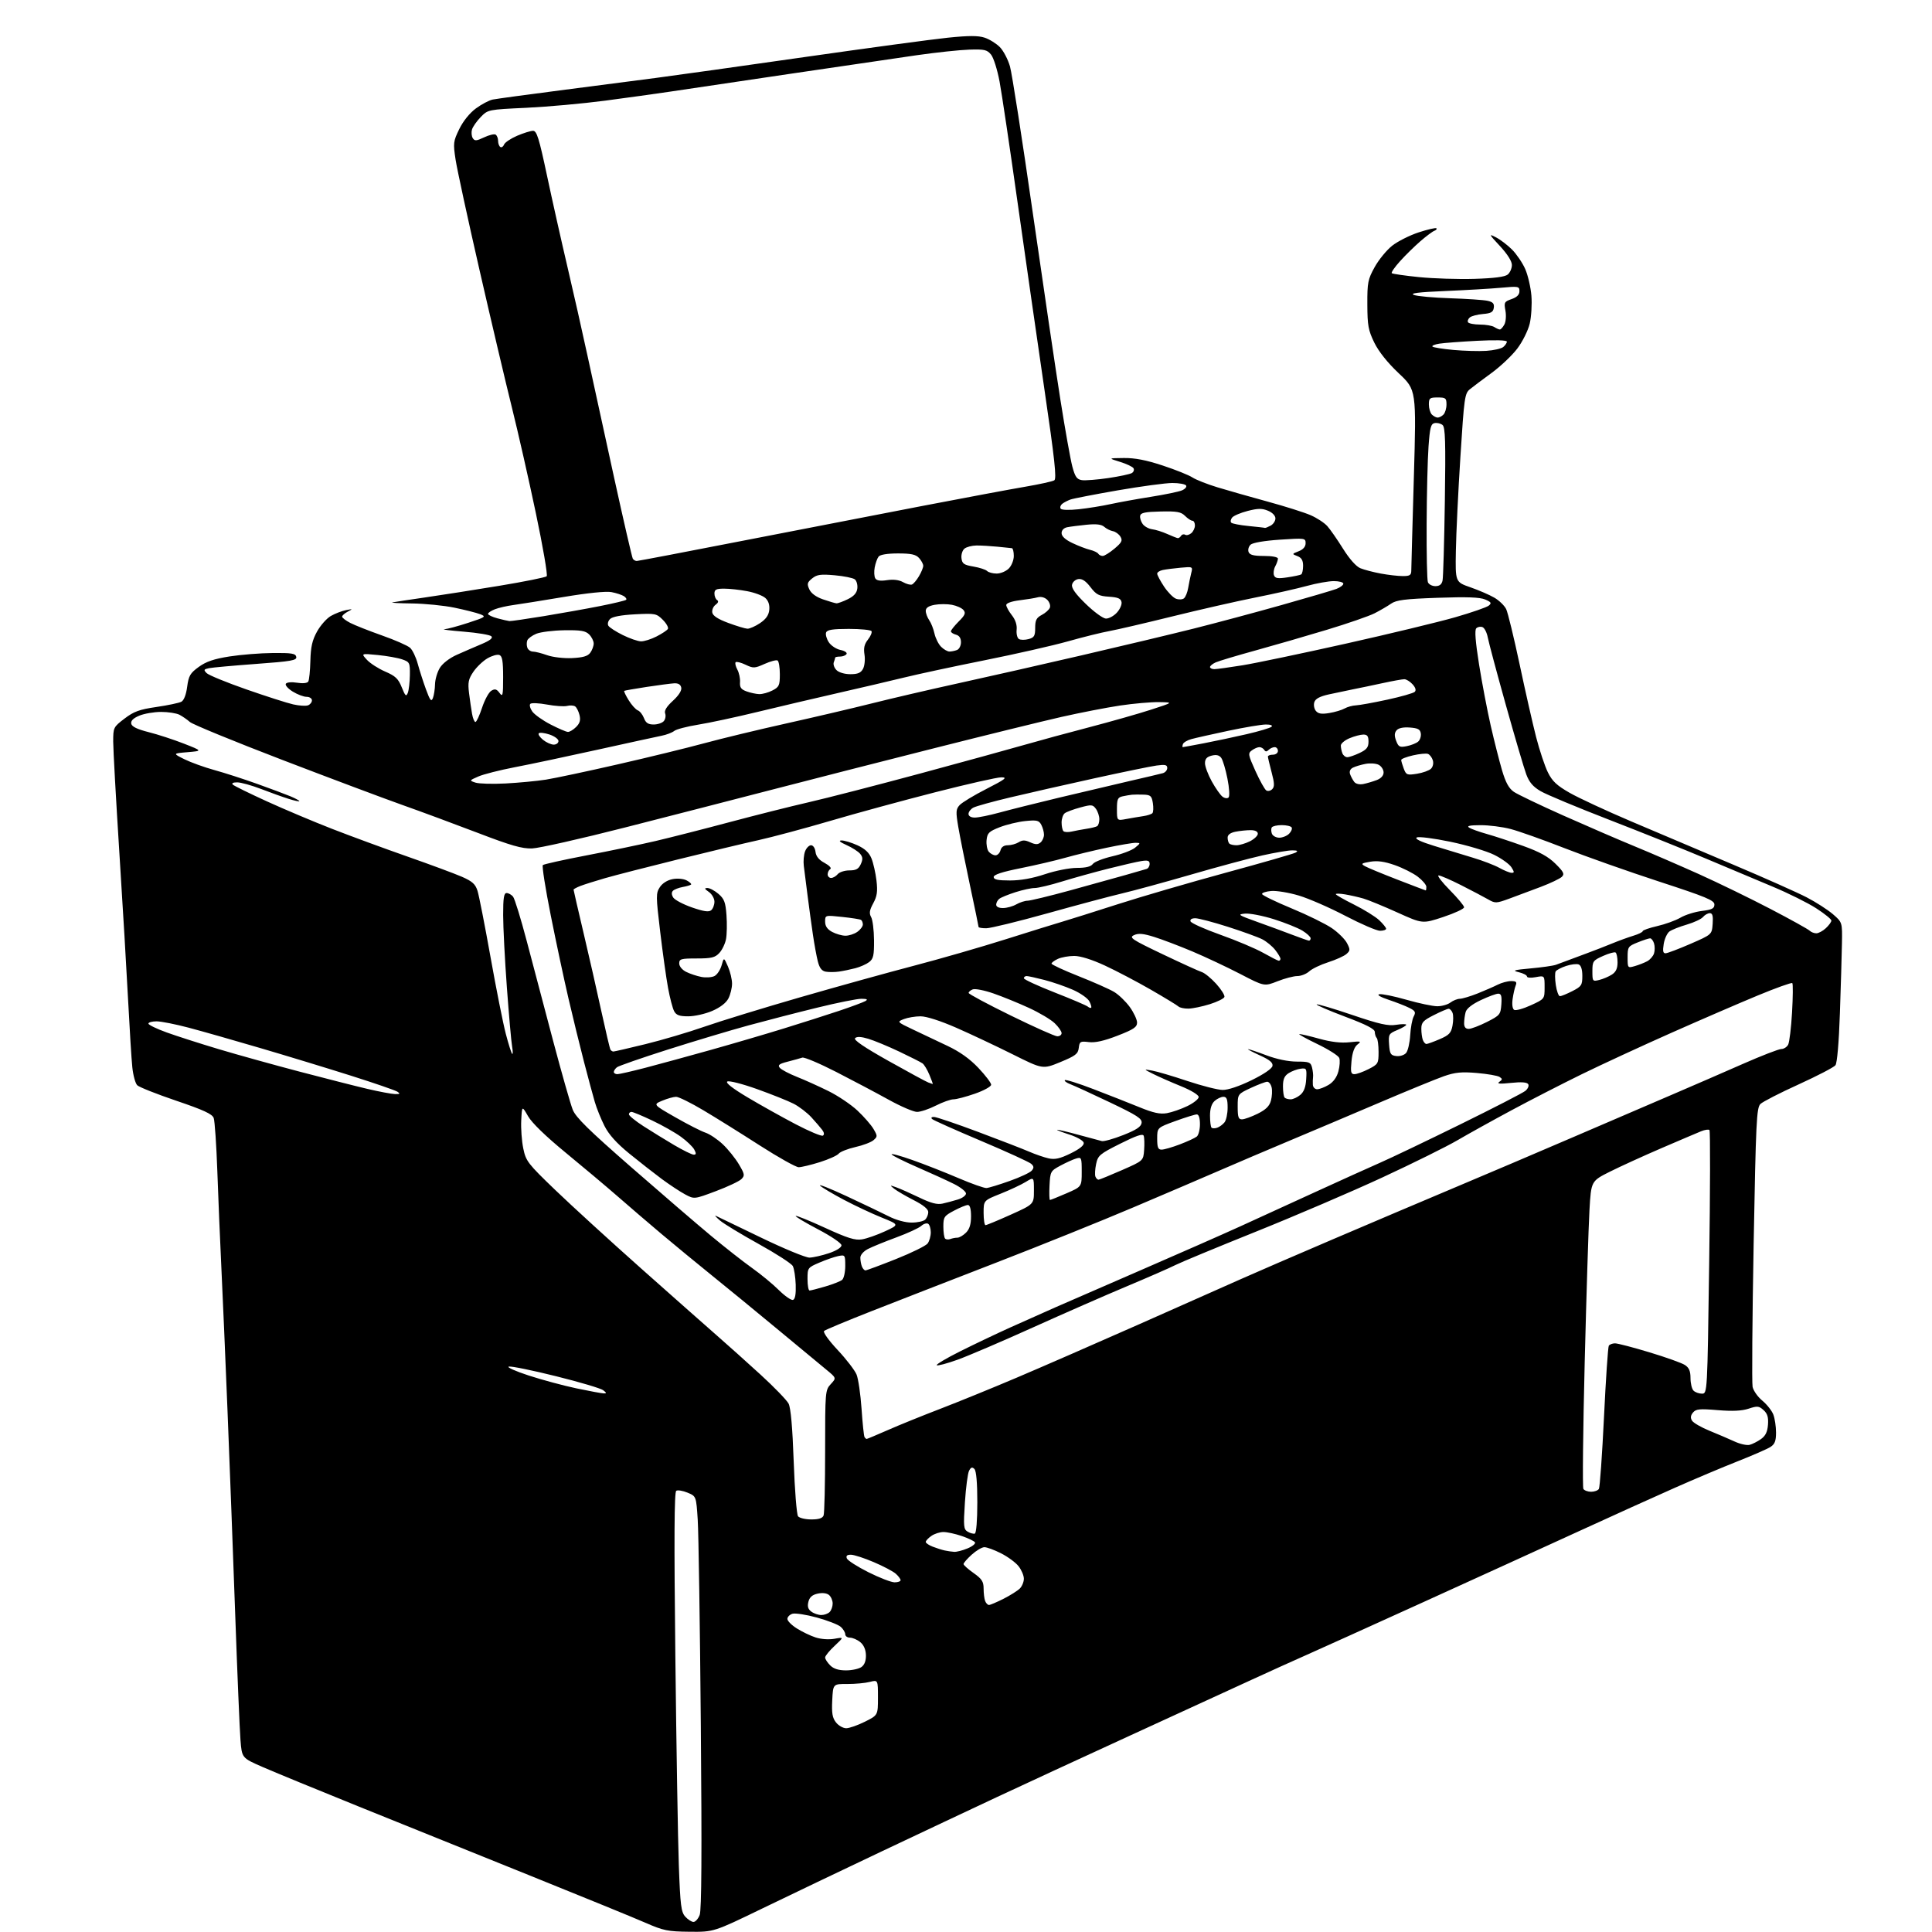 <?xml version="1.0" encoding="UTF-8" standalone="no"?>
<svg 
  version="1.1" 
  xmlns="http://www.w3.org/2000/svg" 
  xmlns:xlink="http://www.w3.org/1999/xlink" 
  xmlns:svg="http://www.w3.org/2000/svg"
  xmlns:rdf="http://www.w3.org/1999/02/22-rdf-syntax-ns#"
  xmlns:cc="http://creativecommons.org/ns#"
  xmlns:dc="http://purl.org/dc/elements/1.1/"
  viewBox="0 0 768 768"
  width="768"
  height="768"
>
<style>svg {background-color: white; }</style>"
<path stroke="none" fill="black" fill-rule="evenodd" d="M274.11,767.90C265.43,767.81 263.73,767.46 256.50,764.30C252.10,762.37 231.40,753.92 210.50,745.50C189.60,737.09 159.00,724.75 142.50,718.08C126.00,711.41 108.82,704.35 104.33,702.38C96.15,698.81 96.15,698.81 95.59,691.65C95.28,687.72 94.33,665.15 93.49,641.50C92.65,617.85 91.28,581.62 90.45,561.00C89.62,540.38 88.52,514.73 88.00,504.00C87.48,493.27 86.75,475.95 86.39,465.50C86.02,455.05 85.37,445.57 84.95,444.42C84.36,442.83 80.90,441.23 70.04,437.55C62.26,434.91 55.29,432.14 54.55,431.40C53.81,430.67 52.93,427.46 52.60,424.28C52.27,421.10 51.53,409.27 50.95,398.00C50.37,386.73 48.80,360.18 47.45,339.00C46.11,317.82 45.00,297.93 45.00,294.80C45.00,289.21 45.09,289.02 49.49,285.66C53.20,282.83 55.41,282.02 62.22,281.03C66.75,280.37 71.20,279.43 72.10,278.95C73.11,278.41 73.99,276.14 74.40,273.02C74.99,268.62 75.59,267.59 79.01,265.11C81.94,262.98 85.07,261.92 91.23,260.95C95.78,260.24 103.54,259.62 108.47,259.58C115.97,259.51 117.50,259.77 117.77,261.11C118.05,262.51 115.88,262.89 101.80,263.92C92.83,264.58 84.42,265.34 83.09,265.61C80.98,266.05 80.87,266.30 82.15,267.58C82.95,268.38 90.05,271.29 97.92,274.04C105.79,276.79 114.18,279.48 116.56,280.01C118.94,280.55 121.58,280.71 122.44,280.38C123.30,280.06 124.00,279.16 124.00,278.39C124.00,277.63 123.04,277.00 121.87,277.00C120.70,277.00 118.22,276.06 116.36,274.91C114.51,273.77 113.27,272.37 113.62,271.81C113.98,271.22 115.86,271.04 118.07,271.39C120.35,271.76 122.14,271.58 122.54,270.93C122.90,270.35 123.28,266.63 123.38,262.68C123.52,257.14 124.12,254.49 126.03,251.05C127.39,248.60 129.85,245.82 131.50,244.87C133.15,243.92 135.85,242.87 137.50,242.55C140.28,242.00 140.34,242.04 138.25,243.13C137.01,243.78 136.00,244.68 136.00,245.13C136.00,245.58 137.45,246.70 139.22,247.61C140.99,248.53 146.67,250.77 151.84,252.60C157.02,254.42 162.04,256.63 163.01,257.51C163.98,258.38 165.34,261.22 166.04,263.80C166.74,266.39 168.21,270.96 169.31,273.98C170.96,278.48 171.45,279.10 172.09,277.48C172.51,276.39 172.89,273.93 172.93,272.00C172.97,270.07 173.83,267.15 174.84,265.50C175.92,263.72 178.68,261.60 181.58,260.30C184.29,259.09 188.72,257.17 191.43,256.03C194.78,254.62 196.03,253.63 195.33,252.93C194.77,252.37 189.85,251.54 184.41,251.10C178.96,250.65 175.45,250.22 176.62,250.14C177.78,250.06 182.06,248.91 186.12,247.58C193.09,245.30 193.35,245.11 190.84,244.14C189.38,243.58 184.78,242.42 180.63,241.56C176.48,240.70 168.90,239.95 163.79,239.88C158.68,239.82 155.18,239.63 156.00,239.46C156.82,239.29 162.68,238.40 169.00,237.49C175.32,236.58 188.60,234.49 198.50,232.86C208.40,231.22 216.87,229.52 217.32,229.07C217.77,228.63 215.82,217.29 212.99,203.88C210.17,190.47 205.89,171.62 203.49,162.00C201.09,152.38 195.31,127.85 190.65,107.50C185.99,87.15 181.70,67.35 181.11,63.50C180.10,56.90 180.18,56.20 182.57,51.30C184.11,48.14 186.70,44.93 189.18,43.10C191.42,41.45 194.43,39.86 195.88,39.57C197.32,39.28 209.30,37.64 222.50,35.94C235.70,34.23 252.80,32.01 260.50,31.01C268.20,30.00 294.98,26.25 320.00,22.66C345.02,19.08 370.56,15.63 376.74,14.99C385.11,14.13 388.86,14.13 391.40,14.97C393.29,15.59 396.00,17.27 397.43,18.70C398.86,20.13 400.68,23.60 401.48,26.40C402.28,29.21 406.35,55.35 410.53,84.50C414.72,113.65 419.67,147.18 421.54,159.00C423.41,170.82 425.54,182.75 426.28,185.50C427.37,189.56 428.08,190.57 430.06,190.86C431.40,191.06 436.13,190.69 440.56,190.04C445.00,189.38 449.22,188.48 449.94,188.04C450.66,187.59 450.95,186.73 450.58,186.13C450.21,185.52 447.79,184.38 445.20,183.59C440.50,182.14 440.50,182.14 446.74,182.07C451.16,182.02 455.66,182.89 462.24,185.07C467.33,186.75 472.62,188.88 474.00,189.79C475.38,190.70 479.88,192.48 484.00,193.73C488.12,194.98 497.12,197.54 504.00,199.42C510.88,201.30 518.52,203.72 521.00,204.80C523.48,205.88 526.46,207.83 527.62,209.13C528.79,210.43 531.61,214.49 533.89,218.14C536.43,222.20 539.09,225.20 540.77,225.88C542.27,226.49 545.92,227.45 548.89,228.00C551.85,228.55 555.79,229.00 557.64,229.00C560.46,229.00 561.00,228.64 561.01,226.75C561.02,225.51 561.47,208.86 562.03,189.75C563.03,155.00 563.03,155.00 556.04,148.40C551.57,144.18 548.07,139.79 546.31,136.21C543.92,131.32 543.57,129.39 543.54,121.05C543.50,112.31 543.75,111.05 546.45,106.18C548.07,103.25 551.20,99.43 553.40,97.68C555.61,95.94 560.35,93.55 563.95,92.37C567.55,91.19 570.73,90.47 571.00,90.75C571.27,91.04 570.91,91.48 570.19,91.74C569.47,92.00 566.98,93.85 564.65,95.87C562.32,97.89 558.68,101.45 556.57,103.80C554.45,106.14 552.96,108.29 553.25,108.59C553.55,108.88 558.45,109.59 564.14,110.16C569.84,110.73 579.72,111.04 586.10,110.85C594.01,110.61 598.22,110.06 599.35,109.13C600.26,108.37 601.00,106.67 601.00,105.33C601.00,103.83 599.20,100.99 596.25,97.81C591.84,93.08 591.73,92.83 594.64,94.33C596.37,95.22 599.26,97.41 601.06,99.21C602.85,101.01 605.21,104.48 606.29,106.93C607.37,109.38 608.48,114.17 608.76,117.57C609.03,120.98 608.72,125.98 608.08,128.69C607.43,131.39 605.22,135.83 603.16,138.55C601.11,141.27 596.52,145.62 592.97,148.22C589.41,150.82 585.51,153.74 584.31,154.72C582.25,156.40 582.03,157.97 580.54,181.50C579.66,195.25 578.85,212.10 578.73,218.94C578.50,231.38 578.50,231.38 584.54,233.47C587.86,234.63 592.14,236.48 594.04,237.59C595.94,238.69 598.05,240.74 598.73,242.14C599.40,243.53 601.80,253.41 604.07,264.08C606.33,274.76 609.29,287.77 610.63,293.00C611.98,298.23 614.07,304.52 615.29,306.99C617.05,310.56 618.83,312.23 624.00,315.18C627.58,317.22 638.60,322.34 648.50,326.55C658.40,330.76 676.62,338.48 689.00,343.72C701.38,348.95 714.51,354.80 718.19,356.71C721.87,358.62 726.56,361.64 728.62,363.41C732.35,366.64 732.35,366.64 732.20,375.07C732.12,379.71 731.76,392.16 731.39,402.74C731.00,414.35 730.29,422.56 729.62,423.45C729.00,424.26 722.42,427.68 715.00,431.06C707.58,434.43 700.73,437.94 699.80,438.85C698.26,440.34 698.00,445.73 697.10,494.50C696.56,524.20 696.37,549.75 696.68,551.28C696.99,552.81 698.73,555.28 700.55,556.78C702.37,558.28 704.34,560.78 704.93,562.32C705.52,563.87 706.00,567.07 706.00,569.45C706.00,572.84 705.51,574.08 703.75,575.21C702.51,576.00 696.64,578.56 690.71,580.90C684.77,583.24 673.52,587.99 665.71,591.45C657.89,594.90 640.70,602.69 627.50,608.74C614.30,614.79 586.49,627.47 565.71,636.91C544.92,646.36 523.99,655.81 519.21,657.93C514.42,660.04 504.65,664.46 497.50,667.75C490.35,671.04 468.75,680.95 449.50,689.78C430.25,698.61 406.40,709.63 396.50,714.27C386.60,718.90 365.90,728.66 350.50,735.95C335.10,743.25 313.78,753.44 303.11,758.61C283.73,768.00 283.73,768.00 274.11,767.90zM275.68,764.00C276.43,764.00 277.54,762.76 278.13,761.25C278.89,759.32 279.03,736.97 278.59,686.00C278.25,646.12 277.69,609.29 277.36,604.15C276.75,594.79 276.75,594.79 273.33,593.36C271.45,592.58 269.42,592.24 268.82,592.61C268.03,593.10 267.93,611.59 268.46,658.40C268.86,694.21 269.49,731.68 269.85,741.66C270.43,757.50 270.76,760.08 272.41,761.90C273.46,763.06 274.93,764.00 275.68,764.00zM336.38,687.00C337.60,687.00 340.95,685.83 343.80,684.41C349.00,681.82 349.00,681.82 349.00,674.79C349.00,667.75 349.00,667.75 345.75,668.59C343.96,669.05 339.95,669.42 336.83,669.41C331.15,669.38 331.15,669.38 330.83,675.88C330.57,681.00 330.89,682.87 332.32,684.69C333.32,685.96 335.15,687.00 336.38,687.00zM336.31,664.00C338.68,664.00 341.45,663.39 342.47,662.65C343.68,661.76 344.28,660.13 344.22,657.91C344.15,655.72 343.35,653.89 341.95,652.76C340.76,651.79 338.93,651.00 337.89,651.00C336.85,651.00 336.00,650.39 336.00,649.65C336.00,648.92 335.21,647.59 334.24,646.72C333.27,645.84 328.99,644.17 324.73,643.00C320.47,641.83 316.08,641.16 314.99,641.50C313.89,641.85 313.00,642.77 313.00,643.55C313.00,644.34 314.69,646.04 316.75,647.33C318.81,648.63 322.16,650.24 324.19,650.90C326.33,651.61 329.48,651.83 331.69,651.44C335.50,650.76 335.50,650.76 331.75,654.27C329.69,656.19 328.00,658.27 328.00,658.88C328.00,659.50 328.90,660.90 330.00,662.00C331.38,663.38 333.33,664.00 336.31,664.00zM326.49,642.00C327.65,642.00 329.14,641.46 329.80,640.80C330.46,640.14 331.00,638.62 331.00,637.42C331.00,636.22 330.34,634.70 329.54,634.03C328.65,633.29 326.90,633.08 325.04,633.49C322.88,633.96 321.81,634.91 321.35,636.74C320.88,638.60 321.21,639.68 322.54,640.66C323.55,641.40 325.33,642.00 326.49,642.00zM393.14,638.00C393.65,638.00 396.25,636.89 398.92,635.54C401.59,634.19 404.50,632.35 405.39,631.47C406.28,630.58 407.00,628.82 407.00,627.56C407.00,626.30 406.06,624.07 404.90,622.60C403.75,621.13 400.61,618.82 397.93,617.47C395.26,616.11 392.26,615.01 391.28,615.03C390.30,615.05 388.04,616.39 386.25,618.02C384.46,619.64 383.01,621.32 383.02,621.74C383.03,622.16 384.83,623.77 387.02,625.31C390.31,627.64 391.00,628.71 391.00,631.48C391.00,633.33 391.27,635.55 391.61,636.42C391.94,637.29 392.63,638.00 393.14,638.00zM355.62,629.00C356.93,629.00 358.00,628.62 358.00,628.15C358.00,627.69 357.16,626.55 356.13,625.62C355.10,624.68 351.16,622.60 347.38,620.99C343.59,619.37 339.50,618.04 338.28,618.03C336.72,618.01 336.23,618.44 336.63,619.49C336.95,620.31 340.81,622.78 345.22,624.99C349.63,627.20 354.30,629.00 355.62,629.00zM379.28,616.88C380.26,616.95 382.66,616.33 384.60,615.52C386.55,614.71 387.89,613.62 387.57,613.11C387.26,612.60 384.89,611.47 382.32,610.59C379.75,609.72 376.47,609.00 375.04,609.00C373.61,609.00 371.44,609.70 370.22,610.56C369.00,611.41 368.00,612.48 368.00,612.94C368.00,613.39 369.24,614.24 370.75,614.82C372.26,615.41 374.40,616.09 375.50,616.33C376.60,616.57 378.30,616.82 379.28,616.88zM387.50,609.63C388.09,609.45 388.50,604.41 388.50,597.21C388.50,589.37 388.09,584.69 387.34,583.94C386.47,583.07 385.95,583.24 385.22,584.64C384.69,585.66 383.95,591.30 383.57,597.17C382.94,606.83 383.05,607.93 384.69,608.88C385.68,609.46 386.95,609.80 387.50,609.63zM322.52,604.00C325.49,604.00 326.97,603.52 327.39,602.42C327.73,601.55 328.00,589.99 328.00,576.73C328.00,553.12 328.05,552.58 330.25,550.20C332.50,547.77 332.50,547.77 328.50,544.48C326.30,542.67 317.52,535.40 309.00,528.33C300.48,521.26 288.77,511.67 283.00,507.02C277.23,502.37 268.23,494.96 263.00,490.56C257.77,486.15 249.88,479.39 245.46,475.52C241.03,471.66 231.77,463.87 224.87,458.21C216.95,451.71 211.43,446.36 209.91,443.71C207.50,439.50 207.50,439.50 207.20,445.34C207.03,448.55 207.40,453.59 208.01,456.53C209.05,461.58 209.80,462.54 220.74,473.06C227.14,479.21 242.52,493.27 254.93,504.30C267.35,515.34 280.88,527.31 285.00,530.91C289.12,534.51 296.93,541.50 302.34,546.45C307.75,551.39 312.76,556.58 313.48,557.97C314.34,559.65 315.03,567.42 315.51,581.00C315.91,592.27 316.69,602.06 317.24,602.75C317.79,603.44 320.17,604.00 322.52,604.00zM632.50,593.00C633.81,593.00 635.20,592.49 635.58,591.87C635.97,591.24 636.88,578.40 637.61,563.33C638.33,548.25 639.20,535.49 639.52,534.96C639.85,534.43 640.97,534.00 642.00,534.00C643.04,534.00 649.20,535.60 655.69,537.57C662.19,539.53 668.51,541.79 669.75,542.59C671.43,543.68 672.00,545.00 672.00,547.82C672.00,549.90 672.54,552.14 673.20,552.80C673.86,553.46 675.37,554.00 676.55,554.00C678.70,554.00 678.70,554.00 679.43,501.92C679.84,473.27 679.89,449.55 679.54,449.21C679.20,448.87 677.70,449.09 676.21,449.70C674.72,450.30 667.65,453.32 660.50,456.39C653.35,459.47 644.12,463.68 640.00,465.74C632.50,469.50 632.50,469.50 631.84,481.00C631.47,487.32 630.62,514.60 629.94,541.62C629.27,568.63 629.03,591.24 629.42,591.87C629.80,592.49 631.19,593.00 632.50,593.00zM695.50,574.35C696.60,574.07 698.62,573.04 700.00,572.07C701.82,570.78 702.58,569.22 702.80,566.35C703.02,563.38 702.59,561.93 701.04,560.54C699.21,558.88 698.58,558.82 695.10,559.97C692.38,560.87 688.67,561.04 682.79,560.55C675.61,559.95 674.17,560.09 672.99,561.51C672.02,562.68 671.91,563.64 672.62,564.75C673.17,565.62 676.29,567.42 679.56,568.75C682.83,570.08 687.30,572.00 689.50,573.01C691.70,574.03 694.40,574.63 695.50,574.35zM344.51,572.00C344.73,572.00 348.54,570.40 352.99,568.45C357.43,566.49 366.79,562.70 373.79,560.02C380.78,557.33 394.38,551.80 404.00,547.71C413.62,543.63 435.45,534.11 452.50,526.56C469.55,519.01 488.00,510.82 493.50,508.36C499.00,505.91 515.42,498.80 530.00,492.57C544.58,486.34 566.40,477.07 578.50,471.98C590.60,466.89 611.75,457.89 625.50,451.97C639.25,446.06 657.02,438.42 665.00,435.00C672.98,431.58 685.53,426.13 692.89,422.89C700.25,419.65 707.10,417.00 708.10,417.00C709.11,417.00 710.33,416.21 710.83,415.25C711.32,414.29 712.02,408.52 712.37,402.42C712.72,396.33 712.77,391.10 712.47,390.80C712.17,390.50 705.97,392.72 698.71,395.73C691.44,398.74 676.01,405.41 664.40,410.56C652.80,415.71 636.82,423.09 628.90,426.96C620.98,430.84 608.38,437.30 600.91,441.32C593.44,445.33 583.76,450.70 579.41,453.24C575.06,455.79 561.60,462.45 549.50,468.06C537.40,473.67 514.80,483.36 499.28,489.59C483.77,495.82 469.36,501.80 467.27,502.86C465.18,503.93 456.50,507.73 447.99,511.30C439.47,514.87 422.60,522.27 410.50,527.73C398.40,533.20 385.00,538.93 380.73,540.48C376.45,542.02 372.69,543.02 372.37,542.70C372.05,542.38 376.22,539.90 381.65,537.19C387.07,534.47 396.00,530.22 401.50,527.73C407.00,525.25 415.10,521.63 419.50,519.70C423.90,517.76 439.43,511.00 454.00,504.69C468.57,498.37 486.12,490.64 493.00,487.51C499.88,484.37 513.38,478.20 523.00,473.78C532.62,469.37 544.10,464.18 548.50,462.25C552.90,460.33 567.30,453.44 580.50,446.95C593.70,440.46 605.33,434.47 606.35,433.64C607.37,432.81 607.88,431.61 607.49,430.98C607.00,430.20 604.82,430.03 600.64,430.47C596.19,430.94 594.91,430.82 596.00,430.06C597.28,429.15 597.29,428.87 596.09,428.09C595.31,427.59 591.26,426.89 587.09,426.53C580.98,426.01 578.43,426.26 574.00,427.80C570.98,428.86 559.50,433.56 548.50,438.25C537.50,442.94 521.30,449.80 512.50,453.49C503.70,457.18 491.32,462.45 485.00,465.20C478.68,467.95 463.15,474.59 450.50,479.96C437.85,485.33 413.32,495.22 396.00,501.92C378.68,508.63 356.40,517.29 346.50,521.18C336.60,525.07 328.09,528.62 327.59,529.08C327.08,529.56 329.38,532.79 332.96,536.62C336.42,540.31 339.81,544.72 340.50,546.41C341.19,548.11 342.08,554.23 342.48,560.00C342.87,565.77 343.40,570.84 343.66,571.25C343.91,571.66 344.29,572.00 344.51,572.00zM240.00,553.90C241.20,553.93 241.16,553.68 239.76,552.62C238.80,551.89 230.38,549.39 221.04,547.07C211.70,544.74 203.26,543.02 202.28,543.24C201.30,543.46 204.85,545.05 210.17,546.79C215.48,548.52 224.03,550.82 229.17,551.90C234.30,552.98 239.18,553.88 240.00,553.90zM315.24,516.73C316.08,516.43 316.44,514.43 316.31,510.69C316.20,507.61 315.68,504.27 315.15,503.27C314.61,502.27 308.49,498.32 301.55,494.48C294.61,490.64 287.71,486.45 286.21,485.18C284.72,483.90 283.95,483.05 284.50,483.28C285.05,483.52 293.06,487.38 302.30,491.86C311.53,496.33 320.31,499.96 321.80,499.92C323.28,499.88 326.75,499.09 329.50,498.17C332.47,497.18 334.50,495.90 334.50,495.03C334.50,494.20 330.49,491.46 325.19,488.68C320.07,485.99 316.07,483.60 316.31,483.36C316.55,483.12 321.80,485.24 327.97,488.08C336.93,492.19 339.90,493.12 342.64,492.67C344.52,492.37 348.64,490.92 351.79,489.47C357.50,486.83 357.50,486.83 350.50,484.00C346.65,482.45 339.90,479.28 335.50,476.96C331.10,474.63 326.82,472.10 326.00,471.32C325.18,470.54 329.90,472.41 336.50,475.48C343.10,478.56 350.68,482.18 353.34,483.53C356.22,485.00 359.90,486.00 362.39,486.00C364.71,486.00 367.14,485.46 367.80,484.80C368.46,484.14 369.00,482.80 369.00,481.81C369.00,480.65 367.01,479.01 363.25,477.10C360.09,475.48 356.60,473.45 355.50,472.58C353.59,471.06 353.63,471.03 356.31,471.99C357.85,472.54 361.96,474.37 365.44,476.04C370.05,478.27 372.55,478.92 374.63,478.46C376.21,478.11 378.96,477.38 380.75,476.83C382.54,476.29 384.00,475.21 384.00,474.44C384.00,473.67 381.86,471.96 379.25,470.66C376.64,469.35 370.11,466.36 364.74,464.03C359.37,461.69 354.73,459.38 354.44,458.90C354.14,458.41 357.83,459.41 362.64,461.11C367.45,462.80 375.68,466.04 380.94,468.29C386.19,470.54 391.24,472.33 392.14,472.26C393.05,472.20 397.20,470.93 401.37,469.45C405.55,467.97 409.49,466.11 410.14,465.33C411.07,464.21 411.02,463.62 409.91,462.63C409.14,461.93 400.18,457.83 390.00,453.53C379.82,449.23 371.07,445.32 370.55,444.85C369.98,444.34 370.27,444.00 371.26,444.00C372.18,444.00 380.03,446.66 388.71,449.91C397.40,453.16 406.54,456.70 409.04,457.78C411.54,458.87 415.05,460.07 416.84,460.47C419.36,461.02 421.37,460.57 425.61,458.49C429.20,456.73 431.00,455.27 430.80,454.27C430.63,453.41 428.10,451.97 425.00,450.97C421.98,450.00 419.85,449.16 420.27,449.10C420.69,449.05 424.52,449.95 428.77,451.12C433.02,452.28 437.18,453.40 438.00,453.60C438.82,453.80 442.65,452.73 446.50,451.21C451.66,449.18 453.58,447.92 453.80,446.40C454.05,444.67 452.07,443.39 441.20,438.21C434.11,434.83 427.06,431.59 425.52,431.01C423.98,430.42 422.98,429.69 423.30,429.37C423.61,429.06 428.74,430.66 434.68,432.95C440.63,435.23 448.82,438.45 452.88,440.11C458.50,442.41 461.13,442.98 463.88,442.50C465.87,442.15 469.52,440.88 472.00,439.68C474.48,438.48 476.50,436.86 476.50,436.08C476.50,435.26 473.55,433.45 469.50,431.80C465.65,430.24 460.70,428.05 458.50,426.96C454.50,424.96 454.50,424.96 458.00,425.58C459.93,425.92 466.23,427.78 472.00,429.71C477.77,431.64 484.07,433.24 486.00,433.27C488.13,433.31 492.62,431.80 497.50,429.41C502.37,427.03 505.63,424.81 505.83,423.73C506.07,422.43 504.74,421.31 500.83,419.54C497.90,418.20 495.78,417.09 496.13,417.06C496.48,417.03 499.75,418.12 503.40,419.50C507.52,421.05 512.12,422.00 515.50,422.00C520.41,422.00 521.02,422.24 521.56,424.37C521.88,425.67 522.06,427.35 521.96,428.12C521.85,428.88 521.82,430.29 521.88,431.25C521.95,432.21 522.72,433.00 523.60,433.00C524.47,433.00 526.51,432.22 528.12,431.27C530.01,430.15 531.40,428.24 532.03,425.88C532.58,423.86 532.73,421.47 532.38,420.56C532.03,419.65 528.09,417.15 523.62,415.00C519.16,412.85 515.96,411.07 516.52,411.05C517.08,411.02 520.67,411.87 524.49,412.93C529.17,414.22 533.09,414.68 536.47,414.31C541.01,413.82 541.32,413.90 539.62,415.21C538.37,416.18 537.57,418.39 537.24,421.83C536.82,426.19 537.01,427.00 538.41,427.00C539.33,427.00 541.86,426.09 544.04,424.98C547.83,423.05 548.00,422.75 548.00,418.15C548.00,415.50 547.67,413.00 547.26,412.60C546.86,412.19 546.52,411.12 546.51,410.22C546.50,409.04 543.15,407.32 534.72,404.15C528.24,401.71 523.15,399.52 523.40,399.27C523.65,399.02 529.96,400.89 537.42,403.42C548.33,407.12 551.78,407.90 555.00,407.38C557.20,407.03 559.00,407.02 559.00,407.36C559.00,407.70 557.40,408.64 555.44,409.46C552.06,410.87 551.90,411.16 552.19,415.22C552.46,418.98 552.81,419.54 555.09,419.80C556.53,419.97 558.24,419.41 558.97,418.54C559.68,417.68 560.40,414.52 560.58,411.52C560.75,408.52 561.37,405.17 561.96,404.07C562.87,402.37 562.62,401.86 560.27,400.67C558.75,399.90 555.02,398.44 552.00,397.43C548.70,396.33 547.22,395.45 548.29,395.22C549.28,395.01 554.14,396.00 559.09,397.42C564.04,398.84 569.56,400.00 571.35,400.00C573.15,400.00 575.49,399.34 576.56,398.53C577.63,397.72 579.32,397.05 580.31,397.03C581.31,397.01 584.46,396.07 587.31,394.94C590.17,393.80 593.77,392.23 595.33,391.44C596.89,390.65 599.30,390.00 600.69,390.00C602.70,390.00 603.07,390.36 602.51,391.75C602.12,392.71 601.57,395.13 601.29,397.12C600.98,399.27 601.23,401.02 601.90,401.44C602.52,401.82 605.50,401.00 608.51,399.62C614.00,397.11 614.00,397.11 614.00,392.44C614.00,387.78 614.00,387.78 610.50,388.43C608.56,388.80 607.00,388.68 607.00,388.17C607.00,387.66 605.54,386.90 603.75,386.47C600.99,385.80 601.70,385.57 608.50,384.95C612.90,384.55 617.40,383.91 618.50,383.52C619.60,383.13 621.40,382.47 622.50,382.04C623.60,381.62 627.20,380.27 630.50,379.06C633.80,377.84 638.52,376.01 641.00,374.98C643.48,373.96 647.19,372.61 649.25,371.98C651.31,371.36 653.00,370.53 653.00,370.15C653.00,369.77 655.59,368.87 658.75,368.14C661.91,367.42 666.08,365.91 668.00,364.79C669.92,363.66 673.75,362.46 676.50,362.12C680.57,361.61 681.50,361.14 681.50,359.55C681.50,357.90 678.17,356.52 659.50,350.43C647.40,346.48 630.50,340.51 621.94,337.16C613.38,333.81 603.72,330.38 600.48,329.54C597.23,328.69 591.86,328.01 588.54,328.02C584.27,328.03 582.94,328.31 584.00,329.00C584.83,329.53 587.98,330.66 591.00,331.51C594.02,332.35 600.54,334.50 605.47,336.27C612.03,338.63 615.49,340.54 618.33,343.36C621.59,346.59 622.00,347.43 620.86,348.55C620.11,349.28 616.35,351.08 612.50,352.54C608.65,354.01 603.02,356.11 600.00,357.21C594.74,359.13 594.37,359.14 591.50,357.49C589.85,356.54 585.05,354.02 580.84,351.88C576.63,349.75 572.60,348.00 571.87,348.00C571.15,348.00 573.14,350.60 576.28,353.78C579.43,356.96 582.00,360.05 582.00,360.66C582.00,361.27 578.28,363.00 573.74,364.51C565.48,367.25 565.48,367.25 555.49,362.73C549.99,360.25 543.92,357.75 542.00,357.19C540.08,356.63 536.81,355.89 534.75,355.54C532.69,355.19 531.00,355.15 531.00,355.44C531.00,355.74 534.26,357.60 538.25,359.59C542.24,361.58 546.74,364.37 548.25,365.79C549.76,367.21 551.00,368.74 551.00,369.19C551.00,369.63 549.91,370.00 548.58,370.00C547.25,370.00 541.07,367.34 534.83,364.08C528.60,360.82 520.28,357.19 516.35,356.01C512.42,354.83 507.47,354.01 505.35,354.18C503.23,354.36 501.58,354.91 501.69,355.40C501.79,355.90 507.06,358.46 513.41,361.09C519.75,363.71 526.98,367.27 529.47,368.98C531.96,370.69 534.66,373.37 535.46,374.93C536.78,377.47 536.75,377.91 535.21,379.25C534.27,380.07 531.02,381.53 528.00,382.50C524.98,383.46 521.57,385.09 520.44,386.13C519.30,387.16 517.18,388.00 515.72,388.00C514.27,388.00 510.71,388.93 507.83,390.07C502.58,392.14 502.58,392.14 493.04,387.18C487.79,384.46 479.23,380.43 474.00,378.22C468.77,376.02 461.93,373.42 458.79,372.44C454.44,371.08 452.53,370.91 450.79,371.73C448.72,372.69 449.79,373.41 462.08,379.28C469.55,382.84 476.61,386.06 477.76,386.42C478.90,386.79 481.48,388.90 483.48,391.11C485.48,393.33 486.94,395.67 486.73,396.31C486.52,396.95 483.90,398.24 480.92,399.18C477.94,400.11 474.13,400.91 472.45,400.94C470.77,400.97 468.97,400.59 468.45,400.09C467.93,399.60 463.00,396.60 457.50,393.43C452.00,390.26 443.78,385.94 439.23,383.83C434.07,381.44 429.49,380.00 427.03,380.00C424.86,380.00 421.95,380.52 420.55,381.16C419.15,381.80 418.00,382.65 418.00,383.05C418.00,383.45 422.84,385.70 428.75,388.04C434.66,390.38 441.01,393.19 442.85,394.29C444.69,395.38 447.50,398.09 449.10,400.29C450.69,402.50 452.00,405.29 452.00,406.49C452.00,408.30 450.65,409.21 444.25,411.69C438.88,413.78 435.37,414.56 432.83,414.25C429.43,413.83 429.13,414.01 428.83,416.56C428.54,418.94 427.54,419.71 421.50,422.20C414.50,425.08 414.50,425.08 402.50,419.08C395.90,415.79 385.83,411.04 380.12,408.54C373.78,405.77 368.26,404.00 365.94,404.00C363.84,404.00 360.86,404.50 359.32,405.10C356.50,406.20 356.50,406.20 363.00,409.29C366.57,410.99 372.74,413.90 376.69,415.78C381.54,418.07 385.53,420.92 388.94,424.53C391.72,427.47 394.00,430.47 394.00,431.19C394.00,431.92 391.10,433.52 387.56,434.75C384.02,435.99 380.18,437.00 379.03,437.00C377.88,437.00 374.71,438.12 372.00,439.50C369.29,440.88 365.93,442.00 364.54,442.00C363.14,442.00 358.07,439.82 353.25,437.15C348.44,434.49 339.06,429.52 332.42,426.12C325.78,422.72 319.70,420.15 318.92,420.42C318.14,420.68 315.55,421.40 313.18,422.01C309.73,422.89 309.08,423.39 309.97,424.46C310.58,425.20 313.65,426.82 316.79,428.07C319.93,429.31 325.59,431.87 329.37,433.74C333.15,435.61 338.33,439.10 340.87,441.49C343.42,443.88 346.28,447.16 347.23,448.78C348.86,451.58 348.86,451.81 347.23,453.24C346.28,454.07 343.02,455.30 340.00,455.98C336.98,456.67 334.01,457.84 333.40,458.59C332.80,459.34 329.43,460.86 325.90,461.97C322.38,463.07 318.60,463.98 317.50,463.99C316.40,463.99 309.43,460.09 302.00,455.32C294.57,450.54 284.47,444.24 279.55,441.32C274.63,438.39 269.78,436.00 268.77,436.00C267.76,436.00 265.28,436.69 263.26,437.54C259.58,439.07 259.58,439.07 268.47,444.15C273.35,446.94 278.74,449.69 280.43,450.25C282.12,450.81 285.22,452.89 287.33,454.88C289.44,456.87 292.31,460.45 293.72,462.83C296.04,466.74 296.13,467.30 294.72,468.71C293.86,469.57 289.29,471.73 284.57,473.50C275.97,476.73 275.97,476.73 272.33,474.78C270.33,473.71 266.17,470.96 263.09,468.69C260.02,466.41 254.20,461.86 250.16,458.57C245.13,454.47 242.03,451.02 240.31,447.62C238.92,444.88 237.18,440.59 236.45,438.07C235.71,435.56 233.76,428.32 232.12,422.00C230.48,415.68 227.73,404.43 226.00,397.00C224.27,389.57 221.10,374.73 218.96,364.01C216.82,353.30 215.39,344.24 215.79,343.88C216.18,343.52 223.93,341.80 233.00,340.06C242.07,338.32 254.45,335.75 260.50,334.34C266.55,332.92 279.82,329.54 290.00,326.82C300.18,324.10 314.33,320.54 321.45,318.91C328.57,317.29 348.59,312.12 365.95,307.44C383.30,302.75 402.00,297.61 407.50,296.02C413.00,294.43 424.48,291.31 433.00,289.09C441.52,286.86 452.55,283.73 457.50,282.12C466.50,279.20 466.50,279.20 460.74,279.10C457.58,279.05 450.60,279.66 445.24,280.46C439.87,281.27 429.41,283.30 421.99,284.98C414.57,286.66 391.62,292.30 371.00,297.52C350.38,302.73 321.57,310.09 307.00,313.88C292.43,317.66 266.10,324.44 248.50,328.93C230.90,333.43 214.25,337.18 211.50,337.27C207.52,337.40 203.12,336.14 190.00,331.11C180.93,327.64 167.43,322.64 160.00,320.01C152.57,317.37 130.97,309.27 112.00,301.99C93.03,294.71 76.60,287.97 75.50,287.01C74.40,286.04 72.52,284.74 71.32,284.12C70.11,283.51 66.84,283.00 64.03,283.00C61.23,283.00 57.34,283.67 55.39,284.48C52.98,285.49 51.95,286.51 52.17,287.67C52.40,288.85 54.53,289.89 59.10,291.04C62.72,291.95 69.02,294.01 73.09,295.60C80.50,298.50 80.50,298.50 74.58,299.00C68.66,299.50 68.66,299.50 73.30,301.81C75.85,303.07 81.22,305.01 85.22,306.11C89.22,307.21 96.87,309.68 102.20,311.59C107.54,313.50 113.50,315.73 115.45,316.54C117.40,317.36 119.00,318.22 119.00,318.47C119.00,318.71 117.09,318.30 114.75,317.56C112.41,316.83 107.45,315.05 103.73,313.61C100.00,312.18 95.75,311.00 94.28,311.00C92.65,311.00 91.97,311.35 92.55,311.90C93.07,312.40 99.12,315.37 106.00,318.51C112.88,321.66 124.58,326.59 132.00,329.48C139.43,332.37 152.93,337.34 162.00,340.51C171.07,343.69 180.81,347.30 183.64,348.54C187.77,350.35 188.98,351.45 189.83,354.15C190.41,355.99 192.74,367.85 195.00,380.50C197.26,393.15 199.98,406.83 201.05,410.91C202.11,414.98 203.25,418.58 203.58,418.91C203.91,419.23 203.90,417.93 203.57,416.00C203.23,414.07 202.30,403.50 201.49,392.50C200.68,381.50 200.01,368.56 200.01,363.75C200.00,356.98 200.31,355.00 201.38,355.00C202.14,355.00 203.29,355.64 203.94,356.42C204.59,357.21 207.05,365.20 209.41,374.17C211.76,383.15 216.49,401.01 219.90,413.86C223.31,426.71 226.81,438.98 227.67,441.13C228.88,444.17 234.08,449.27 250.91,463.97C262.83,474.37 277.10,486.65 282.63,491.24C288.15,495.83 295.50,501.59 298.96,504.05C302.41,506.50 307.21,510.45 309.61,512.84C312.02,515.22 314.55,516.97 315.24,516.73zM321.82,513.00C322.27,513.00 325.08,512.28 328.07,511.40C331.06,510.52 334.06,509.34 334.75,508.78C335.44,508.21 336.00,505.73 336.00,503.25C336.00,498.87 335.92,498.77 333.25,499.30C331.74,499.60 328.36,500.77 325.75,501.89C321.08,503.89 321.00,504.01 321.00,508.46C321.00,510.96 321.37,513.00 321.82,513.00zM344.03,505.00C344.48,505.00 349.94,502.97 356.17,500.49C362.40,498.01 368.06,495.22 368.75,494.30C369.44,493.37 370.00,491.38 370.00,489.87C370.00,488.36 369.52,486.82 368.94,486.46C368.35,486.10 367.11,486.49 366.18,487.34C365.25,488.18 360.77,490.24 356.24,491.91C351.70,493.58 346.64,495.65 345.00,496.50C343.27,497.40 342.00,498.85 342.00,499.94C342.00,500.98 342.27,502.55 342.61,503.42C342.94,504.29 343.58,505.00 344.03,505.00zM377.78,492.53C378.54,492.24 379.80,492.00 380.58,492.00C381.36,492.00 382.90,491.10 384.00,490.00C385.41,488.59 386.00,486.67 386.00,483.50C386.00,480.57 385.56,479.00 384.75,479.00C384.06,479.00 381.59,480.01 379.25,481.25C375.31,483.33 375.00,483.80 375.00,487.58C375.00,489.83 375.31,491.98 375.70,492.36C376.08,492.75 377.02,492.82 377.78,492.53zM391.75,487.02C392.16,487.02 396.66,485.16 401.75,482.87C411.00,478.71 411.00,478.71 411.00,473.27C411.00,467.84 411.00,467.84 407.75,469.83C405.96,470.93 401.46,473.04 397.75,474.52C391.00,477.21 391.00,477.21 391.00,482.11C391.00,484.80 391.34,487.01 391.75,487.02zM417.38,477.00C417.65,477.00 420.60,475.82 423.93,474.37C430.00,471.74 430.00,471.74 430.00,465.80C430.00,460.11 429.91,459.89 427.75,460.54C426.51,460.91 423.70,462.19 421.50,463.37C417.62,465.46 417.49,465.71 417.20,471.26C417.04,474.42 417.12,477.00 417.38,477.00zM436.72,468.94C437.15,468.90 441.32,467.19 446.00,465.14C454.50,461.41 454.50,461.41 454.81,457.09C454.99,454.71 454.90,452.19 454.63,451.48C454.27,450.55 451.68,451.43 445.32,454.62C437.14,458.72 436.44,459.31 435.72,462.73C435.29,464.76 435.17,467.00 435.44,467.71C435.71,468.42 436.29,468.97 436.72,468.94zM275.77,459.00C276.77,459.00 276.82,458.53 275.98,456.97C275.39,455.85 273.01,453.57 270.70,451.90C268.39,450.22 263.25,447.31 259.28,445.43C255.31,443.54 251.59,442.00 251.03,442.00C250.46,442.00 250.00,442.44 250.00,442.97C250.00,443.50 252.59,445.61 255.75,447.65C258.91,449.69 264.42,453.08 267.98,455.18C271.55,457.28 275.05,459.00 275.77,459.00zM461.75,457.00C462.71,457.00 465.98,456.06 469.00,454.91C472.02,453.76 475.06,452.36 475.75,451.79C476.44,451.22 477.00,449.01 477.00,446.88C477.00,444.44 476.53,443.00 475.75,443.00C475.06,442.99 471.24,444.18 467.25,445.63C460.00,448.27 460.00,448.27 460.00,452.63C460.00,456.13 460.35,457.00 461.75,457.00zM327.11,451.43C327.73,451.05 327.64,450.21 326.85,449.16C326.17,448.25 324.23,446.00 322.55,444.16C320.87,442.33 317.70,439.90 315.50,438.76C313.30,437.63 306.74,435.01 300.93,432.93C295.04,430.83 289.81,429.50 289.12,429.92C288.33,430.42 291.18,432.65 297.19,436.23C302.31,439.28 310.91,444.08 316.31,446.91C321.70,449.73 326.56,451.77 327.11,451.43zM483.85,448.29C484.76,447.98 486.06,447.02 486.75,446.17C487.44,445.32 488.00,442.68 488.00,440.31C488.00,436.95 487.63,436.00 486.33,436.00C485.41,436.00 483.83,436.74 482.83,437.65C481.61,438.76 481.00,440.71 481.00,443.49C481.00,445.79 481.27,447.94 481.60,448.26C481.93,448.59 482.94,448.61 483.85,448.29zM493.75,444.96C494.71,444.94 497.51,443.92 499.96,442.71C503.22,441.09 504.63,439.69 505.22,437.50C505.66,435.85 505.79,433.49 505.49,432.25C505.20,431.01 504.41,430.00 503.73,430.01C503.05,430.02 500.14,431.12 497.25,432.46C492.00,434.91 492.00,434.91 492.00,439.95C492.00,444.11 492.31,444.99 493.75,444.96zM513.06,437.00C514.00,437.00 515.72,436.21 516.87,435.25C518.32,434.04 519.05,432.11 519.23,429.00C519.49,424.72 519.38,424.52 517.00,424.83C515.62,425.01 513.49,425.81 512.25,426.60C510.56,427.69 510.00,429.00 510.00,431.86C510.00,433.95 510.30,435.97 510.67,436.33C511.03,436.70 512.11,437.00 513.06,437.00zM157.00,434.91C158.99,434.96 159.19,434.77 158.00,433.98C157.18,433.43 148.85,430.56 139.50,427.60C130.15,424.64 113.95,419.70 103.50,416.63C93.05,413.55 80.22,409.90 75.00,408.52C69.78,407.14 64.04,406.00 62.25,406.00C60.46,406.00 59.00,406.40 59.00,406.90C59.00,407.39 62.26,408.97 66.25,410.41C70.24,411.85 79.58,414.85 87.00,417.07C94.42,419.29 108.83,423.29 119.00,425.97C129.18,428.64 141.32,431.74 146.00,432.84C150.68,433.94 155.62,434.87 157.00,434.91zM370.76,430.92C370.91,430.96 370.33,429.33 369.47,427.29C368.62,425.24 367.38,423.18 366.71,422.71C366.05,422.23 361.88,420.12 357.45,418.02C353.02,415.92 347.49,413.63 345.16,412.93C342.29,412.07 340.61,411.99 339.91,412.69C339.22,413.38 343.46,416.27 353.20,421.74C361.06,426.15 368.18,430.01 369.00,430.30C369.82,430.60 370.62,430.88 370.76,430.92zM245.41,427.00C246.19,427.00 251.25,425.84 256.66,424.43C262.07,423.01 273.70,419.84 282.50,417.37C291.30,414.90 304.35,411.07 311.50,408.86C318.65,406.66 328.55,403.49 333.50,401.84C338.45,400.18 343.18,398.42 344.00,397.94C345.10,397.30 344.68,397.05 342.45,397.03C340.77,397.01 332.89,398.59 324.95,400.54C317.00,402.48 304.65,405.67 297.50,407.62C290.35,409.57 275.95,413.89 265.50,417.21C255.05,420.54 245.94,423.71 245.25,424.25C244.56,424.80 244.00,425.64 244.00,426.12C244.00,426.61 244.63,427.00 245.41,427.00zM243.83,418.00C244.23,418.00 249.94,416.68 256.53,415.07C263.11,413.46 273.68,410.34 280.00,408.13C286.32,405.92 303.43,400.67 318.00,396.46C332.57,392.25 352.95,386.60 363.27,383.90C373.59,381.20 390.01,376.47 399.77,373.38C409.52,370.30 419.75,367.12 422.50,366.32C425.25,365.51 435.10,362.41 444.40,359.42C453.69,356.43 473.04,350.79 487.40,346.88C501.75,342.98 514.17,339.40 515.00,338.93C516.11,338.28 515.79,338.05 513.74,338.03C512.22,338.01 506.87,338.91 501.85,340.03C496.83,341.15 484.14,344.56 473.64,347.61C463.14,350.65 450.71,354.05 446.02,355.15C441.34,356.25 427.96,359.82 416.30,363.08C404.64,366.33 393.73,369.00 392.05,369.00C390.37,369.00 389.00,368.77 389.00,368.49C389.00,368.21 387.44,360.67 385.54,351.74C383.64,342.81 381.56,332.44 380.93,328.70C379.91,322.71 379.98,321.68 381.46,320.05C382.38,319.03 387.18,316.12 392.13,313.60C399.68,309.74 400.63,309.00 398.03,309.00C396.34,309.00 384.47,311.68 371.67,314.96C358.87,318.23 340.09,323.35 329.95,326.34C319.80,329.32 307.00,332.75 301.50,333.97C296.00,335.18 281.60,338.63 269.50,341.63C257.40,344.62 244.35,347.98 240.50,349.09C236.65,350.20 232.26,351.59 230.75,352.17C229.24,352.76 228.00,353.42 228.00,353.65C228.00,353.87 229.78,361.58 231.95,370.78C234.13,379.97 237.32,394.02 239.05,402.00C240.79,409.98 242.41,416.84 242.66,417.25C242.91,417.66 243.44,418.00 243.83,418.00zM567.02,415.00C567.47,415.00 569.84,414.14 572.29,413.09C576.03,411.49 576.85,410.63 577.39,407.72C577.75,405.82 577.76,403.53 577.41,402.63C577.07,401.74 576.37,401.00 575.86,401.00C575.35,401.00 572.70,402.13 569.97,403.52C565.73,405.66 565.00,406.46 565.00,408.94C565.00,410.53 565.27,412.55 565.61,413.42C565.94,414.29 566.58,415.00 567.02,415.00zM420.25,411.94C421.21,411.97 422.00,411.41 422.00,410.69C422.00,409.96 420.76,408.19 419.25,406.74C417.73,405.28 413.12,402.54 409.00,400.65C404.87,398.75 398.55,396.17 394.94,394.92C391.33,393.66 387.62,392.93 386.69,393.29C385.76,393.65 385.02,394.29 385.05,394.72C385.08,395.15 392.61,399.19 401.80,403.69C410.98,408.19 419.29,411.91 420.25,411.94zM583.82,409.00C584.82,409.00 588.08,407.76 591.07,406.25C596.24,403.63 596.51,403.29 596.81,399.25C597.04,395.97 596.77,395.00 595.58,395.00C594.74,395.00 591.61,396.16 588.63,397.57C585.16,399.21 582.99,400.93 582.61,402.32C582.29,403.52 582.02,405.51 582.01,406.75C582.00,408.26 582.60,409.00 583.82,409.00zM273.60,404.00C270.07,404.00 268.83,403.55 267.98,401.96C267.38,400.84 266.29,396.68 265.56,392.71C264.83,388.75 263.42,378.69 262.43,370.36C260.73,356.16 260.72,355.07 262.30,352.66C263.33,351.09 265.31,349.85 267.39,349.46C269.34,349.09 271.72,349.32 272.98,349.99C274.19,350.63 274.96,351.37 274.71,351.62C274.45,351.88 272.95,352.32 271.37,352.60C269.79,352.89 268.06,353.56 267.52,354.09C266.89,354.72 266.92,355.66 267.62,356.78C268.21,357.72 271.55,359.49 275.04,360.71C279.69,362.32 281.75,362.63 282.70,361.84C283.41,361.24 284.00,359.71 284.00,358.43C284.00,357.16 283.00,355.41 281.78,354.56C280.02,353.33 279.90,353.00 281.22,353.00C282.14,353.00 284.12,354.06 285.62,355.35C287.91,357.32 288.42,358.69 288.79,363.81C289.04,367.18 288.95,371.44 288.61,373.29C288.26,375.14 287.06,377.63 285.95,378.82C284.24,380.66 282.82,381.00 276.96,381.00C270.70,381.00 270.00,381.20 270.00,382.97C270.00,384.13 271.15,385.52 272.75,386.33C274.26,387.09 277.00,388.00 278.83,388.35C280.66,388.70 283.02,388.53 284.06,387.97C285.10,387.41 286.36,385.50 286.85,383.73C287.75,380.50 287.75,380.50 289.38,384.22C290.27,386.26 291.00,389.32 291.00,391.02C291.00,392.71 290.35,395.36 289.55,396.91C288.63,398.69 286.28,400.49 283.11,401.86C280.37,403.04 276.09,404.00 273.60,404.00zM433.76,400.57C433.98,400.35 433.64,399.19 433.00,397.99C432.36,396.80 429.43,394.75 426.50,393.46C423.56,392.16 418.47,390.40 415.19,389.55C411.90,388.70 408.71,388.00 408.11,388.00C407.50,388.00 407.00,388.39 407.00,388.87C407.00,389.34 412.51,391.89 419.25,394.53C425.99,397.17 431.92,399.70 432.43,400.15C432.95,400.60 433.55,400.79 433.76,400.57zM620.10,396.00C620.64,396.00 622.86,395.09 625.04,393.98C628.66,392.13 629.00,391.61 629.00,387.95C629.00,385.36 628.48,383.74 627.54,383.38C626.74,383.07 624.50,383.34 622.56,383.98C620.62,384.62 618.75,385.60 618.41,386.14C618.07,386.69 618.09,389.14 618.46,391.57C618.82,394.01 619.56,396.00 620.10,396.00zM635.75,389.54C637.26,389.17 639.51,388.21 640.75,387.41C642.36,386.37 643.00,384.98 643.00,382.54C643.00,380.66 642.64,378.90 642.21,378.63C641.77,378.36 639.52,378.98 637.21,380.02C633.24,381.79 633.00,382.14 633.00,386.06C633.00,390.09 633.08,390.20 635.75,389.54zM333.50,386.22C331.85,386.46 329.50,386.47 328.27,386.26C326.67,385.98 325.78,384.83 325.10,382.18C324.59,380.16 323.70,375.35 323.14,371.50C322.57,367.65 321.62,360.68 321.02,356.00C320.42,351.32 319.74,346.01 319.52,344.18C319.29,342.35 319.52,339.77 320.03,338.43C320.53,337.09 321.61,336.00 322.41,336.00C323.24,336.00 324.00,337.14 324.18,338.64C324.40,340.43 325.56,341.85 327.81,343.04C329.66,344.04 330.65,345.10 330.06,345.46C329.48,345.82 329.00,346.77 329.00,347.56C329.00,348.35 329.62,349.00 330.38,349.00C331.14,349.00 332.32,348.32 333.00,347.50C333.68,346.68 335.77,346.00 337.64,346.00C340.29,346.00 341.29,345.45 342.17,343.53C343.05,341.60 342.99,340.69 341.91,339.39C341.14,338.47 338.71,336.91 336.51,335.93C333.89,334.76 333.19,334.12 334.50,334.09C335.60,334.07 338.43,334.92 340.79,335.99C343.80,337.36 345.48,338.91 346.42,341.22C347.15,343.02 348.05,346.98 348.41,350.00C348.92,354.39 348.67,356.22 347.13,359.06C345.63,361.83 345.44,363.04 346.29,364.56C346.89,365.63 347.41,369.74 347.44,373.70C347.49,379.77 347.18,381.15 345.50,382.44C344.40,383.28 341.93,384.38 340.00,384.88C338.07,385.38 335.15,385.99 333.50,386.22zM649.86,384.04C651.43,383.59 653.65,382.72 654.79,382.11C655.93,381.50 657.15,380.10 657.50,379.00C657.85,377.90 657.85,376.10 657.50,375.00C657.15,373.90 656.45,373.00 655.95,373.00C655.45,373.00 653.23,373.72 651.02,374.61C647.19,376.14 647.00,376.43 647.00,380.54C647.00,384.82 647.03,384.85 649.86,384.04zM508.25,381.89C508.66,381.95 509.00,381.61 509.00,381.13C509.00,380.66 508.06,379.08 506.91,377.61C505.76,376.15 503.46,374.25 501.79,373.39C500.12,372.53 493.97,370.30 488.13,368.43C482.28,366.56 476.45,365.03 475.17,365.02C473.74,365.01 472.99,365.49 473.25,366.25C473.47,366.94 478.83,369.34 485.15,371.59C491.47,373.84 499.08,377.05 502.07,378.73C505.06,380.41 507.84,381.83 508.25,381.89zM662.12,378.94C662.88,378.91 667.33,377.22 672.00,375.19C680.50,371.49 680.50,371.49 680.81,367.25C681.04,364.08 680.75,363.00 679.68,363.00C678.89,363.00 677.68,363.68 676.99,364.51C676.30,365.34 673.39,366.70 670.53,367.54C667.66,368.37 664.56,369.60 663.63,370.28C662.71,370.95 661.68,373.19 661.35,375.25C660.89,378.08 661.08,378.99 662.12,378.94zM520.25,373.91C520.66,373.96 521.00,373.54 521.00,372.99C521.00,372.43 519.54,371.07 517.75,369.96C515.96,368.86 510.85,366.81 506.39,365.40C501.93,364.00 496.76,363.00 494.89,363.18C491.80,363.47 492.21,363.76 499.50,366.37C503.90,367.94 510.20,370.26 513.50,371.52C516.80,372.78 519.84,373.85 520.25,373.91zM336.03,371.96C337.42,371.98 339.56,371.30 340.78,370.44C342.00,369.59 343.00,368.26 343.00,367.50C343.00,366.74 342.66,365.91 342.25,365.66C341.84,365.41 338.46,364.88 334.75,364.49C328.00,363.77 328.00,363.77 328.00,366.35C328.00,368.14 328.84,369.39 330.75,370.43C332.26,371.25 334.64,371.94 336.03,371.96zM722.01,371.00C722.90,371.00 724.61,370.08 725.81,368.96C727.02,367.84 728.00,366.48 728.00,365.94C728.00,365.40 725.29,363.20 721.97,361.06C718.66,358.92 710.89,355.06 704.72,352.48C698.55,349.91 686.62,344.89 678.20,341.33C669.79,337.78 652.47,330.83 639.71,325.89C626.96,320.95 614.67,315.83 612.42,314.50C609.40,312.74 607.88,310.95 606.71,307.80C605.83,305.43 602.18,293.04 598.60,280.25C595.02,267.46 591.79,255.39 591.42,253.42C591.05,251.45 590.10,249.59 589.31,249.29C588.51,248.98 587.41,249.19 586.84,249.76C586.15,250.45 586.50,255.02 587.94,264.09C589.11,271.41 591.20,282.38 592.58,288.45C593.97,294.53 596.00,302.52 597.08,306.20C598.52,311.07 599.80,313.41 601.78,314.77C603.28,315.79 612.15,320.04 621.50,324.21C630.85,328.37 643.64,333.90 649.92,336.48C656.20,339.06 667.67,344.03 675.42,347.51C683.16,351.00 695.98,357.24 703.90,361.38C711.82,365.51 718.77,369.37 719.35,369.95C719.93,370.53 721.13,371.00 722.01,371.00zM398.75,360.96C400.26,360.95 402.62,360.29 404.00,359.50C405.38,358.71 407.40,358.06 408.50,358.05C409.60,358.03 417.25,356.18 425.50,353.92C433.75,351.66 443.65,348.91 447.50,347.81C451.35,346.70 455.06,345.63 455.75,345.43C456.44,345.23 457.00,344.32 457.00,343.42C457.00,342.13 456.30,341.89 453.75,342.28C451.96,342.56 446.00,343.93 440.50,345.32C435.00,346.71 426.74,349.00 422.14,350.42C417.54,351.84 412.67,353.00 411.32,353.00C409.98,353.00 406.54,353.74 403.69,354.65C400.83,355.56 397.94,356.74 397.25,357.28C396.56,357.81 396.00,358.86 396.00,359.62C396.00,360.47 397.06,360.99 398.75,360.96zM566.75,353.96C566.89,353.98 567.00,353.35 567.00,352.55C567.00,351.75 565.47,349.94 563.60,348.51C561.74,347.09 557.62,345.01 554.45,343.90C550.32,342.45 547.56,342.07 544.68,342.55C541.15,343.15 540.89,343.36 542.58,344.32C543.64,344.93 549.45,347.33 555.50,349.67C561.55,352.01 566.61,353.94 566.75,353.96zM401.48,350.00C405.74,350.00 410.51,349.14 415.41,347.50C419.56,346.11 425.16,345.00 428.07,345.00C431.62,345.00 433.64,344.51 434.41,343.45C435.03,342.60 438.56,341.22 442.26,340.37C445.95,339.53 449.99,337.99 451.24,336.95C453.44,335.12 453.44,335.07 451.45,335.03C450.33,335.01 445.15,335.89 439.95,336.98C434.75,338.08 427.35,339.87 423.50,340.96C419.65,342.06 411.66,343.92 405.75,345.11C398.36,346.59 395.00,347.69 395.00,348.63C395.00,349.65 396.66,350.00 401.48,350.00zM600.87,346.96C602.02,346.99 602.01,346.63 600.81,344.75C600.03,343.51 596.93,341.28 593.94,339.80C590.95,338.31 583.12,335.98 576.54,334.61C569.95,333.24 563.96,332.48 563.19,332.91C562.27,333.43 564.67,334.58 570.14,336.27C574.74,337.68 581.65,339.79 585.50,340.95C589.35,342.10 594.08,343.92 596.00,344.98C597.92,346.05 600.12,346.94 600.87,346.96zM395.72,340.00C396.53,340.00 397.42,339.10 397.71,338.00C398.05,336.70 399.07,336.00 400.63,336.00C401.95,336.00 403.89,335.46 404.94,334.81C406.43,333.88 407.45,333.88 409.54,334.84C411.57,335.76 412.56,335.78 413.61,334.91C414.38,334.27 415.00,332.88 415.00,331.81C415.00,330.74 414.51,328.96 413.92,327.85C412.99,326.11 412.14,325.91 407.58,326.38C404.68,326.67 400.10,327.78 397.40,328.83C393.11,330.51 392.46,331.15 392.18,333.94C392.01,335.70 392.40,337.78 393.05,338.57C393.71,339.35 394.91,340.00 395.72,340.00zM491.51,336.00C492.71,336.00 495.11,335.29 496.85,334.43C498.58,333.56 500.00,332.21 500.00,331.43C500.00,330.52 498.95,330.00 497.12,330.00C495.54,330.00 492.84,330.28 491.12,330.62C489.09,331.03 488.00,331.84 488.00,332.96C488.00,333.90 488.30,334.97 488.67,335.33C489.03,335.70 490.31,336.00 491.51,336.00zM508.54,333.00C509.81,333.00 511.57,332.29 512.44,331.42C513.31,330.55 513.76,329.43 513.45,328.92C513.14,328.41 511.36,328.00 509.50,328.00C507.64,328.00 505.87,328.41 505.56,328.91C505.25,329.41 505.27,330.54 505.60,331.41C505.94,332.28 507.26,333.00 508.54,333.00zM425.99,330.56C427.37,330.24 430.02,329.75 431.89,329.46C433.75,329.18 435.67,328.71 436.14,328.41C436.61,328.12 437.00,326.87 437.00,325.63C437.00,324.39 436.39,322.55 435.64,321.52C434.39,319.81 433.88,319.77 429.39,320.99C426.70,321.71 423.94,322.75 423.25,323.28C422.56,323.81 422.00,325.46 422.00,326.96C422.00,328.45 422.33,330.00 422.74,330.40C423.14,330.81 424.61,330.88 425.99,330.56zM447.75,325.56C449.81,325.18 452.83,324.67 454.45,324.43C456.08,324.19 457.72,323.66 458.10,323.25C458.48,322.84 458.56,321.04 458.28,319.25C457.84,316.42 457.37,315.98 454.64,315.88C452.91,315.82 450.82,315.83 450.00,315.91C449.18,315.99 447.49,316.28 446.25,316.55C444.31,316.97 444.00,317.68 444.00,321.65C444.00,326.26 444.00,326.26 447.75,325.56zM387.52,325.00C388.91,325.00 393.30,324.11 397.27,323.02C401.25,321.93 411.93,319.25 421.00,317.08C430.07,314.91 442.68,311.94 449.00,310.48C455.32,309.03 461.29,307.62 462.25,307.35C463.21,307.08 464.00,306.16 464.00,305.30C464.00,304.03 463.19,303.84 459.75,304.31C457.41,304.63 446.27,306.92 435.00,309.40C423.72,311.88 408.73,315.28 401.68,316.96C394.63,318.63 388.00,320.47 386.93,321.04C385.87,321.60 385.00,322.73 385.00,323.54C385.00,324.43 385.97,325.00 387.52,325.00zM488.37,317.01C488.87,316.52 488.68,313.29 487.92,309.49C487.20,305.83 486.09,302.13 485.46,301.27C484.66,300.18 483.51,299.91 481.66,300.37C479.72,300.86 479.00,301.68 479.00,303.39C479.00,304.69 480.22,307.94 481.70,310.62C483.19,313.31 485.10,316.03 485.95,316.68C486.81,317.34 487.89,317.49 488.37,317.01zM505.72,313.71C506.69,312.74 506.64,311.32 505.48,306.99C504.68,303.97 504.02,301.16 504.01,300.75C504.01,300.34 504.90,300.00 506.00,300.00C507.11,300.00 508.00,299.33 508.00,298.50C508.00,297.68 507.42,297.00 506.70,297.00C505.99,297.00 504.91,297.49 504.31,298.09C503.53,298.87 503.04,298.87 502.55,298.09C502.18,297.49 501.32,297.00 500.63,297.00C499.94,297.00 498.60,297.57 497.65,298.27C496.03,299.45 496.13,300.00 499.07,306.52C500.81,310.36 502.74,313.82 503.37,314.21C503.99,314.61 505.05,314.38 505.72,313.71zM201.00,311.44C206.22,311.16 213.43,310.48 217.00,309.92C220.57,309.35 233.40,306.63 245.50,303.86C257.60,301.10 273.12,297.31 280.00,295.44C286.88,293.57 301.55,290.03 312.61,287.57C323.66,285.11 338.97,281.52 346.61,279.60C354.26,277.67 369.74,274.07 381.01,271.60C392.28,269.13 414.32,264.14 430.00,260.50C445.68,256.87 465.70,252.08 474.50,249.88C483.30,247.67 499.05,243.45 509.50,240.50C519.95,237.56 529.74,234.67 531.25,234.10C532.76,233.52 534.00,232.59 534.00,232.02C534.00,231.46 532.30,231.00 530.23,231.00C528.16,231.00 523.32,231.86 519.48,232.92C515.64,233.98 506.43,236.05 499.00,237.53C491.57,239.01 476.73,242.39 466.00,245.04C455.27,247.69 444.02,250.31 441.00,250.86C437.98,251.40 430.55,253.24 424.51,254.95C418.46,256.65 403.57,260.03 391.41,262.46C379.24,264.90 364.84,267.99 359.40,269.33C353.95,270.66 342.07,273.45 333.00,275.51C323.93,277.58 309.52,280.96 301.00,283.03C292.48,285.10 281.90,287.37 277.50,288.07C273.10,288.78 268.82,289.90 268.00,290.57C267.18,291.23 264.93,292.09 263.00,292.47C261.07,292.85 249.60,295.36 237.50,298.03C225.40,300.71 210.61,303.84 204.64,304.98C198.67,306.13 192.14,307.79 190.14,308.67C186.52,310.26 186.51,310.27 189.00,311.10C190.38,311.56 195.78,311.71 201.00,311.44zM541.94,311.66C543.35,311.38 545.74,310.67 547.25,310.10C548.98,309.44 550.00,308.31 550.00,307.06C550.00,305.97 549.14,304.61 548.08,304.04C547.03,303.48 544.66,303.30 542.83,303.65C541.00,304.00 538.73,304.68 537.79,305.16C536.71,305.71 536.30,306.67 536.69,307.77C537.03,308.72 537.78,310.10 538.35,310.84C538.96,311.62 540.44,311.96 541.94,311.66zM563.27,307.58C565.60,307.21 568.11,306.30 568.85,305.57C569.63,304.79 569.93,303.37 569.56,302.20C569.21,301.09 568.34,299.96 567.64,299.69C566.93,299.42 564.25,299.68 561.68,300.27C559.10,300.86 557.00,301.68 557.00,302.10C557.00,302.52 557.46,304.08 558.02,305.56C558.97,308.06 559.34,308.20 563.27,307.58zM535.57,301.00C536.32,301.00 538.52,300.24 540.47,299.31C543.28,297.98 544.00,297.05 544.00,294.81C544.00,292.65 543.53,292.00 541.97,292.00C540.85,292.00 538.38,292.65 536.47,293.45C534.56,294.25 533.00,295.56 533.00,296.37C533.00,297.18 533.27,298.55 533.61,299.42C533.94,300.29 534.83,301.00 535.57,301.00zM470.17,297.00C470.35,297.00 474.10,296.31 478.50,295.47C482.90,294.63 490.55,293.00 495.50,291.86C500.45,290.72 504.93,289.38 505.45,288.89C506.02,288.36 505.12,288.00 503.22,288.00C501.46,288.00 494.74,289.13 488.27,290.50C481.79,291.88 475.18,293.36 473.57,293.81C471.95,294.25 470.45,295.15 470.23,295.80C470.01,296.46 469.98,297.00 470.17,297.00zM559.18,296.61C560.90,296.27 562.94,295.47 563.70,294.83C564.47,294.20 564.96,292.74 564.80,291.59C564.56,289.92 563.68,289.44 560.41,289.20C557.78,289.01 555.91,289.41 555.14,290.33C554.28,291.37 554.24,292.51 555.00,294.50C555.92,296.91 556.42,297.17 559.18,296.61zM220.11,296.00C221.15,296.00 222.00,295.36 222.00,294.58C222.00,293.80 220.39,292.63 218.43,291.98C216.47,291.33 214.56,291.11 214.18,291.49C213.81,291.86 214.56,293.03 215.86,294.09C217.16,295.14 219.07,296.00 220.11,296.00zM225.75,290.95C226.44,290.98 227.91,290.09 229.02,288.98C230.51,287.49 230.86,286.26 230.36,284.23C229.99,282.73 229.20,281.18 228.60,280.79C228.01,280.40 226.56,280.32 225.39,280.62C224.22,280.91 220.64,280.67 217.43,280.07C214.23,279.48 211.25,279.35 210.81,279.79C210.38,280.22 210.72,281.58 211.58,282.81C212.44,284.04 215.70,286.36 218.82,287.97C221.94,289.58 225.06,290.93 225.75,290.95zM259.85,288.00C261.45,288.00 263.27,287.38 263.89,286.63C264.52,285.87 264.75,284.52 264.41,283.61C263.98,282.51 264.98,280.87 267.48,278.58C269.80,276.46 271.05,274.50 270.81,273.35C270.56,272.10 269.64,271.54 267.97,271.63C266.61,271.71 261.68,272.36 257.00,273.07C252.32,273.79 248.34,274.49 248.14,274.63C247.94,274.78 248.73,276.45 249.91,278.35C251.08,280.25 252.71,282.06 253.54,282.38C254.36,282.69 255.46,284.09 255.99,285.47C256.71,287.37 257.67,288.00 259.85,288.00zM188.99,287.00C189.42,287.00 190.60,284.45 191.63,281.33C192.66,278.21 194.31,275.17 195.31,274.58C196.74,273.72 197.42,273.90 198.56,275.44C199.85,277.19 200.00,276.55 200.00,269.16C200.00,262.81 199.66,260.81 198.52,260.37C197.70,260.05 195.56,260.66 193.77,261.70C191.97,262.75 189.45,265.16 188.17,267.05C186.20,269.96 185.93,271.28 186.45,275.50C186.79,278.25 187.33,281.96 187.65,283.75C187.96,285.54 188.57,287.00 188.99,287.00zM528.42,283.44C530.66,283.07 533.40,282.26 534.50,281.63C535.60,281.01 537.62,280.45 539.00,280.39C540.38,280.33 545.98,279.32 551.46,278.13C556.94,276.95 561.86,275.54 562.39,275.01C563.01,274.39 562.70,273.32 561.52,272.02C560.51,270.91 559.04,270.00 558.24,270.00C557.44,270.00 553.57,270.70 549.64,271.55C545.71,272.40 540.48,273.50 538.00,273.98C535.52,274.47 531.15,275.39 528.29,276.02C524.62,276.84 522.89,277.76 522.46,279.14C522.11,280.22 522.40,281.78 523.09,282.61C524.03,283.74 525.38,283.95 528.42,283.44zM162.11,275.42C162.52,274.36 162.89,271.18 162.93,268.35C163.00,263.46 162.84,263.14 159.90,262.12C158.20,261.52 153.81,260.74 150.15,260.38C143.50,259.73 143.50,259.73 145.85,262.28C147.14,263.69 150.41,265.79 153.12,266.96C157.19,268.71 158.33,269.80 159.70,273.21C161.10,276.70 161.47,277.04 162.11,275.42zM301.80,275.92C303.06,275.96 305.43,275.31 307.05,274.47C309.71,273.10 310.00,272.46 310.00,268.03C310.00,265.33 309.60,262.87 309.10,262.56C308.61,262.26 306.29,262.86 303.95,263.91C299.98,265.69 299.46,265.71 296.36,264.23C294.52,263.36 292.76,262.91 292.43,263.24C292.11,263.56 292.41,264.88 293.10,266.16C293.80,267.45 294.28,269.70 294.17,271.16C294.02,273.25 294.58,274.05 296.74,274.83C298.26,275.39 300.53,275.88 301.80,275.92zM338.04,268.00C340.99,268.00 342.21,267.48 343.07,265.86C343.70,264.69 343.96,262.15 343.65,260.22C343.23,257.63 343.59,256.06 345.03,254.24C346.10,252.88 346.73,251.37 346.43,250.88C346.13,250.40 342.07,250.00 337.41,250.00C331.02,250.00 328.80,250.35 328.39,251.42C328.09,252.20 328.57,253.95 329.46,255.30C330.35,256.66 332.44,258.04 334.10,258.37C335.78,258.71 336.85,259.43 336.51,259.99C336.16,260.54 335.01,261.00 333.94,261.00C332.87,261.00 332.00,261.19 332.00,261.42C332.00,261.65 331.75,262.49 331.44,263.29C331.14,264.09 331.62,265.48 332.51,266.37C333.46,267.32 335.77,268.00 338.04,268.00zM482.75,266.00C483.71,265.99 488.75,265.30 493.94,264.46C499.13,263.62 517.58,259.75 534.94,255.87C552.30,251.99 571.87,247.26 578.43,245.38C585.00,243.49 591.02,241.40 591.81,240.74C593.02,239.74 592.79,239.35 590.38,238.31C588.29,237.41 583.11,237.22 571.50,237.63C558.44,238.09 555.03,238.52 552.97,239.97C551.58,240.94 548.63,242.66 546.42,243.79C544.21,244.91 535.67,247.87 527.45,250.35C519.23,252.84 506.43,256.54 499.00,258.59C491.57,260.63 484.49,262.76 483.25,263.31C482.01,263.87 481.00,264.70 481.00,265.16C481.00,265.62 481.79,266.00 482.75,266.00zM227.40,261.60C231.76,261.39 233.65,260.84 234.65,259.47C235.39,258.45 236.00,256.80 236.00,255.81C236.00,254.81 235.19,253.19 234.21,252.21C232.75,250.75 230.88,250.44 224.31,250.54C219.86,250.61 214.85,251.24 213.18,251.93C211.51,252.62 209.90,253.82 209.60,254.59C209.31,255.37 209.32,256.68 209.64,257.50C209.95,258.32 210.95,259.01 211.86,259.02C212.76,259.02 215.30,259.67 217.50,260.45C219.74,261.25 224.10,261.75 227.40,261.60zM377.42,259.00C378.20,259.00 379.55,258.73 380.42,258.39C381.29,258.06 382.00,256.67 382.00,255.30C382.00,253.65 381.32,252.64 380.00,252.29C378.90,252.00 378.00,251.40 378.00,250.96C378.00,250.52 379.40,248.76 381.10,247.05C383.62,244.54 383.98,243.68 383.00,242.50C382.34,241.70 380.27,240.77 378.40,240.42C376.53,240.06 373.43,240.07 371.50,240.43C369.10,240.88 368.00,241.63 368.00,242.82C368.00,243.78 368.62,245.44 369.37,246.53C370.13,247.61 371.07,250.01 371.47,251.85C371.88,253.70 373.06,256.06 374.10,257.10C375.15,258.15 376.64,259.00 377.42,259.00zM254.79,254.95C256.05,254.98 258.83,254.11 260.97,253.01C263.11,251.92 265.14,250.58 265.49,250.02C265.83,249.47 264.92,247.83 263.48,246.39C260.97,243.87 260.47,243.78 252.39,244.20C246.90,244.49 243.42,245.15 242.50,246.07C241.70,246.88 241.41,248.05 241.84,248.75C242.27,249.43 244.84,251.10 247.56,252.44C250.28,253.79 253.53,254.92 254.79,254.95zM408.87,254.05C411.12,253.44 411.50,252.79 411.50,249.58C411.50,246.54 412.00,245.56 414.13,244.44C415.58,243.68 417.02,242.38 417.34,241.56C417.66,240.73 417.19,239.33 416.31,238.45C415.35,237.49 413.86,237.08 412.60,237.42C411.45,237.74 408.14,238.28 405.25,238.63C402.12,239.02 400.00,239.77 400.00,240.50C400.00,241.18 401.00,243.00 402.22,244.55C403.65,246.37 404.33,248.43 404.13,250.32C403.96,251.94 404.36,253.61 405.03,254.02C405.69,254.43 407.42,254.44 408.87,254.05zM297.10,249.92C297.98,249.96 300.23,248.97 302.10,247.72C304.50,246.10 305.59,244.55 305.80,242.42C305.99,240.45 305.45,238.81 304.23,237.71C303.20,236.78 299.97,235.56 297.04,235.01C294.12,234.45 289.99,234.00 287.86,234.00C284.71,234.00 284.00,234.35 284.00,235.94C284.00,237.01 284.48,238.18 285.06,238.54C285.74,238.96 285.52,239.63 284.45,240.41C283.53,241.08 282.95,242.48 283.15,243.53C283.39,244.80 285.48,246.15 289.51,247.63C292.80,248.85 296.22,249.88 297.10,249.92zM202.50,246.89C203.05,246.95 209.12,246.07 216.00,244.95C222.88,243.82 232.97,242.02 238.43,240.94C243.89,239.86 248.61,238.73 248.90,238.43C249.20,238.13 248.78,237.47 247.97,236.96C247.16,236.45 244.95,235.73 243.06,235.37C240.96,234.96 233.53,235.72 224.06,237.31C215.50,238.74 206.47,240.19 204.00,240.52C201.53,240.85 198.26,241.60 196.75,242.18C195.24,242.77 194.00,243.59 194.00,244.02C194.00,244.45 195.69,245.25 197.75,245.80C199.81,246.35 201.95,246.84 202.50,246.89zM439.58,245.89C440.72,245.95 442.67,244.92 443.92,243.59C445.16,242.26 446.02,240.35 445.83,239.34C445.56,237.92 444.41,237.43 440.82,237.20C436.83,236.94 435.77,236.39 433.48,233.39C431.63,230.96 430.15,229.98 428.67,230.19C427.48,230.36 426.35,231.38 426.15,232.46C425.89,233.80 427.60,236.18 431.64,240.09C434.86,243.22 438.43,245.83 439.58,245.89zM332.50,239.83C333.05,239.87 335.07,239.14 337.00,238.20C339.45,237.00 340.59,235.72 340.80,233.91C340.97,232.49 340.52,230.87 339.80,230.30C339.09,229.74 335.49,229.01 331.81,228.68C326.22,228.18 324.74,228.39 322.84,229.93C320.88,231.51 320.73,232.11 321.71,234.26C322.44,235.87 324.40,237.30 327.17,238.26C329.55,239.08 331.95,239.78 332.50,239.83zM470.64,237.85C471.27,237.34 472.03,235.48 472.32,233.71C472.62,231.95 473.16,229.31 473.52,227.86C474.19,225.24 474.16,225.23 469.35,225.67C466.68,225.92 463.49,226.32 462.25,226.58C461.01,226.83 460.00,227.49 460.00,228.04C460.00,228.59 461.22,230.88 462.70,233.13C464.19,235.38 466.33,237.57 467.45,237.99C468.58,238.42 470.02,238.36 470.64,237.85zM362.50,232.36C363.11,232.13 364.37,230.64 365.30,229.06C366.24,227.48 367.00,225.62 367.00,224.92C367.00,224.23 366.26,222.83 365.35,221.83C364.05,220.40 362.21,220.00 356.97,220.00C352.78,220.00 349.87,220.47 349.26,221.25C348.72,221.94 348.02,223.87 347.71,225.55C347.39,227.22 347.50,229.18 347.94,229.91C348.50,230.81 349.97,231.03 352.63,230.62C355.10,230.24 357.39,230.52 358.95,231.40C360.30,232.16 361.90,232.59 362.50,232.36zM570.59,233.00C572.24,233.00 573.11,232.32 573.44,230.75C573.70,229.51 574.11,215.35 574.35,199.28C574.70,175.62 574.53,169.86 573.44,168.95C572.70,168.34 571.29,167.99 570.30,168.18C568.79,168.47 568.40,169.95 567.86,177.51C567.50,182.45 567.16,196.25 567.11,208.17C567.05,220.09 567.27,230.55 567.61,231.42C567.94,232.29 569.28,233.00 570.59,233.00zM511.76,229.51C514.37,229.12 516.84,228.60 517.25,228.34C517.66,228.09 518.00,226.54 518.00,224.91C518.00,222.75 517.38,221.70 515.75,221.07C513.51,220.21 513.52,220.20 516.25,219.13C518.04,218.43 519.00,217.31 519.00,215.94C519.00,213.90 518.72,213.86 508.75,214.53C502.54,214.95 497.95,215.74 497.11,216.53C496.35,217.25 496.00,218.55 496.33,219.42C496.78,220.60 498.35,221.00 502.47,221.00C505.72,221.00 508.00,221.44 508.00,222.07C508.00,222.65 507.52,224.04 506.92,225.14C506.33,226.25 506.11,227.85 506.43,228.69C506.91,229.92 507.97,230.08 511.76,229.51zM396.20,228.00C397.74,228.00 399.90,227.10 401.00,226.00C402.11,224.89 403.00,222.67 403.00,221.00C403.00,219.35 402.66,217.96 402.25,217.91C401.84,217.87 399.25,217.60 396.50,217.32C393.75,217.05 390.01,216.83 388.18,216.84C386.36,216.86 384.20,217.42 383.38,218.10C382.57,218.77 382.03,220.48 382.20,221.89C382.46,224.07 383.16,224.57 386.93,225.21C389.36,225.62 391.82,226.42 392.38,226.98C392.94,227.54 394.66,228.00 396.20,228.00zM253.11,223.00C253.65,223.00 272.41,219.42 294.80,215.05C317.18,210.68 349.45,204.43 366.50,201.15C383.55,197.87 402.07,194.41 407.66,193.46C413.25,192.50 418.40,191.37 419.09,190.94C420.09,190.33 419.26,182.62 415.18,154.83C412.34,135.40 407.52,101.83 404.47,80.24C401.43,58.65 398.22,37.15 397.35,32.46C396.48,27.77 394.96,22.94 393.97,21.72C392.38,19.77 391.34,19.53 385.26,19.73C381.47,19.85 372.09,20.85 364.43,21.95C356.77,23.05 333.85,26.42 313.50,29.43C293.15,32.44 272.00,35.58 266.50,36.41C261.00,37.23 249.30,38.86 240.50,40.02C231.70,41.18 217.63,42.45 209.24,42.85C194.03,43.56 193.97,43.57 191.09,46.53C189.50,48.16 187.94,50.40 187.62,51.50C187.31,52.60 187.44,54.13 187.93,54.91C188.68,56.10 189.36,56.06 192.42,54.61C194.40,53.67 196.47,53.17 197.01,53.51C197.55,53.84 198.00,54.96 198.00,56.00C198.00,57.04 198.40,58.13 198.90,58.44C199.39,58.74 200.05,58.30 200.37,57.47C200.69,56.63 203.03,55.06 205.56,53.97C208.09,52.89 210.95,52.00 211.91,52.00C213.37,52.00 214.29,54.96 217.43,69.75C219.50,79.51 223.16,95.83 225.55,106.00C227.94,116.17 231.54,132.15 233.56,141.50C235.57,150.85 240.32,172.60 244.11,189.84C247.89,207.07 251.24,221.58 251.55,222.09C251.86,222.59 252.56,223.00 253.11,223.00zM438.35,221.00C439.02,221.00 441.13,219.68 443.04,218.08C445.94,215.63 446.32,214.86 445.39,213.33C444.78,212.32 443.43,211.34 442.39,211.15C441.35,210.95 439.80,210.18 438.95,209.42C437.85,208.45 435.79,208.21 431.95,208.59C428.95,208.89 425.49,209.33 424.25,209.58C422.87,209.86 422.00,210.77 422.00,211.93C422.00,213.17 423.46,214.52 426.25,215.85C428.59,216.97 431.74,218.18 433.26,218.55C434.78,218.92 436.27,219.62 436.57,220.11C436.87,220.60 437.67,221.00 438.35,221.00zM468.19,213.92C468.57,213.96 469.16,213.54 469.51,212.98C469.86,212.42 470.58,212.24 471.11,212.57C471.65,212.90 472.74,212.63 473.54,211.96C474.34,211.30 475.00,209.91 475.00,208.88C475.00,207.84 474.55,207.00 474.00,207.00C473.45,207.00 472.13,206.13 471.08,205.08C469.47,203.47 467.86,203.18 461.34,203.33C455.24,203.46 453.46,203.83 453.23,205.02C453.07,205.85 453.53,207.34 454.24,208.31C454.95,209.29 456.65,210.22 458.02,210.39C459.38,210.56 462.07,211.40 464.00,212.27C465.93,213.13 467.81,213.87 468.19,213.92zM502.82,209.85C502.99,209.93 504.00,209.53 505.07,208.96C506.13,208.40 507.00,207.10 507.00,206.09C507.00,204.99 505.81,203.75 504.04,203.02C501.69,202.04 500.05,202.06 496.00,203.10C493.20,203.81 490.42,205.00 489.81,205.72C489.21,206.45 489.04,207.37 489.44,207.77C489.84,208.17 492.94,208.77 496.33,209.10C499.72,209.43 502.64,209.76 502.82,209.85zM428.83,202.43C432.47,202.04 438.16,201.12 441.48,200.39C444.79,199.67 452.00,198.36 457.50,197.49C463.00,196.62 468.54,195.47 469.81,194.95C471.07,194.42 471.84,193.54 471.50,193.00C471.16,192.45 468.70,192.00 466.04,192.00C463.37,192.00 453.61,193.32 444.35,194.92C435.08,196.53 426.60,198.18 425.50,198.58C424.40,198.98 422.94,199.74 422.26,200.27C421.58,200.80 421.29,201.66 421.61,202.18C421.96,202.75 424.88,202.85 428.83,202.43zM571.50,166.00C572.11,166.00 573.14,165.46 573.80,164.80C574.46,164.14 575.00,162.34 575.00,160.80C575.00,158.27 574.67,158.00 571.50,158.00C568.33,158.00 568.00,158.27 568.00,160.80C568.00,162.34 568.54,164.14 569.20,164.80C569.86,165.46 570.89,166.00 571.50,166.00zM590.82,139.47C593.74,139.28 596.78,138.60 597.57,137.94C598.36,137.29 599.00,136.33 599.00,135.81C599.00,135.22 594.44,135.10 587.25,135.47C580.79,135.81 573.99,136.32 572.15,136.61C570.30,136.90 569.08,137.42 569.43,137.77C569.78,138.12 573.54,138.72 577.79,139.11C582.03,139.49 587.89,139.66 590.82,139.47zM596.21,130.98C596.61,130.99 597.41,130.09 598.01,128.99C598.61,127.87 598.79,125.42 598.43,123.47C597.82,120.22 597.99,119.90 600.89,118.89C603.00,118.15 604.00,117.15 604.00,115.76C604.00,113.82 603.61,113.75 596.75,114.38C592.76,114.75 582.78,115.33 574.56,115.68C563.72,116.14 560.30,116.57 562.06,117.25C563.40,117.76 569.90,118.35 576.50,118.56C583.09,118.78 589.76,119.23 591.30,119.57C593.47,120.04 594.04,120.68 593.81,122.34C593.56,124.07 592.71,124.56 589.51,124.82C587.32,125.00 584.96,125.62 584.27,126.19C583.59,126.76 583.27,127.63 583.57,128.11C583.87,128.60 586.00,129.01 588.31,129.02C590.61,129.02 593.17,129.47 594.00,130.00C594.83,130.53 595.82,130.98 596.21,130.98z" />

</svg>